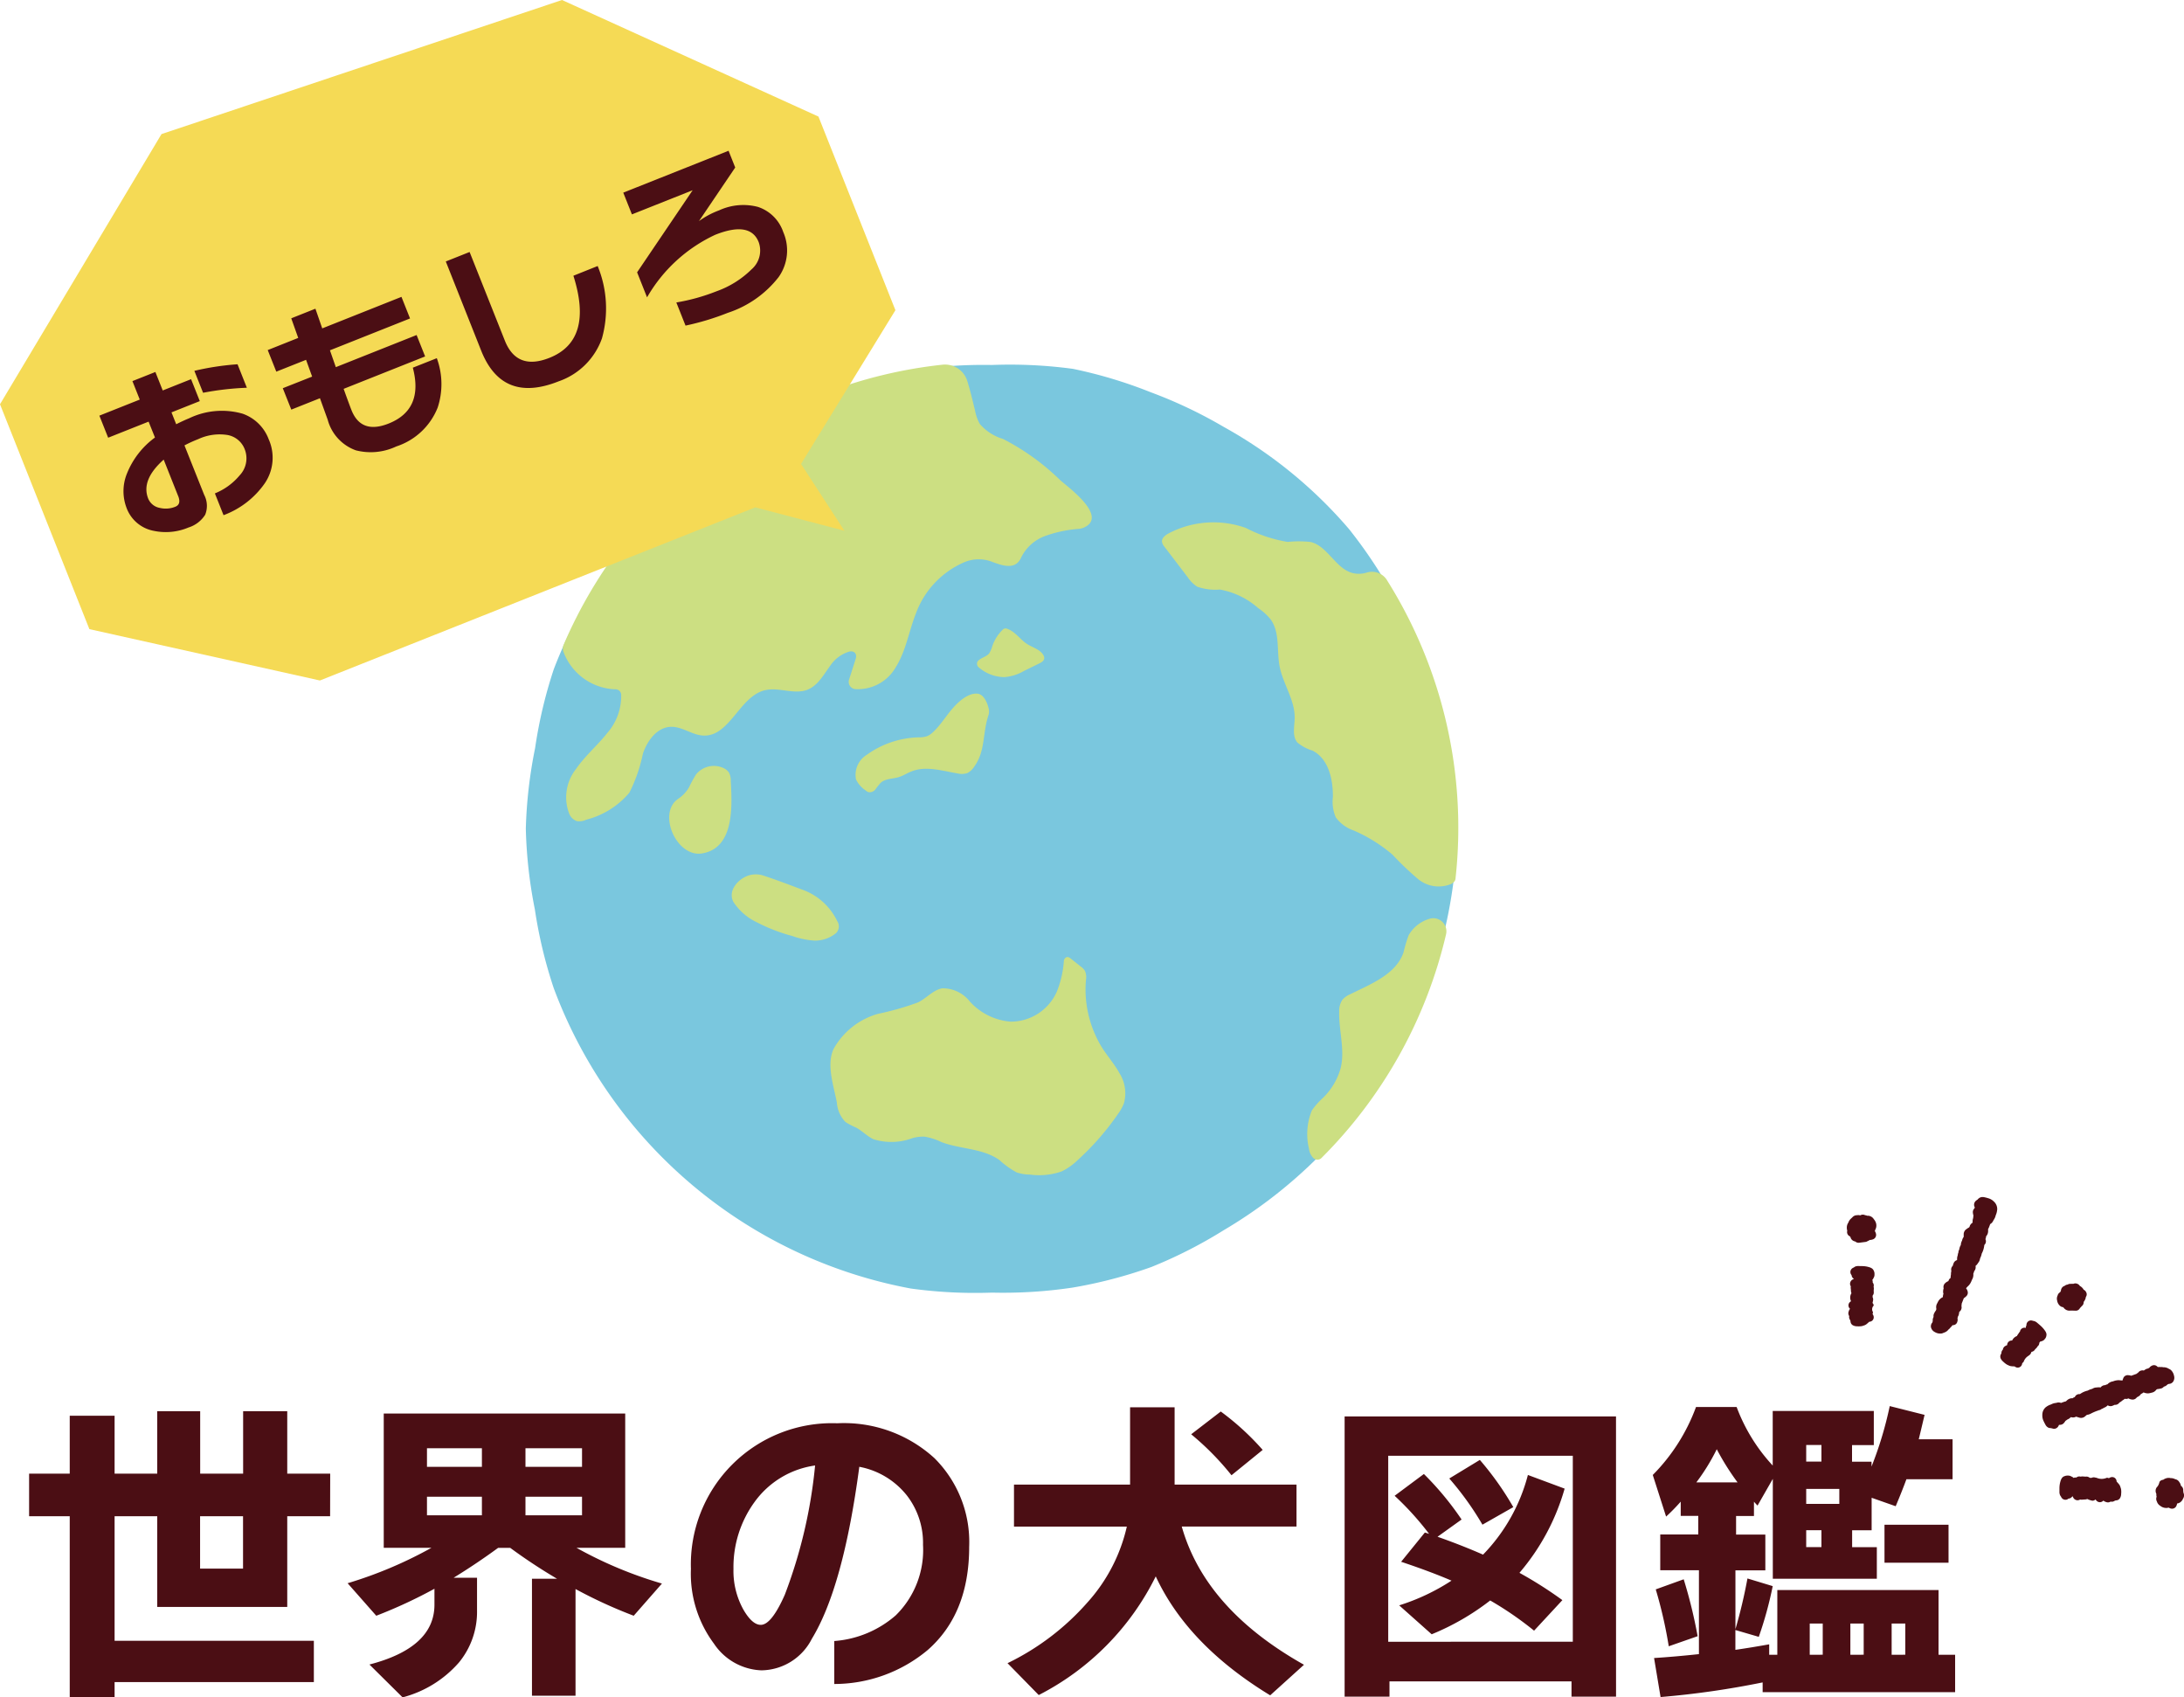 <svg id="グループ_672726" data-name="グループ 672726" xmlns="http://www.w3.org/2000/svg" width="188.126" height="146.167" viewBox="0 0 188.126 146.167">
  <g id="グループ_672724" data-name="グループ 672724">
    <path id="パス_717719" data-name="パス 717719" d="M125.528,71.361a40.143,40.143,0,0,0-.7-6.946,42.306,42.306,0,0,0-4.769-13.041,40.175,40.175,0,0,0-3.863-5.821,39.2,39.2,0,0,0-10.783-8.789,39.7,39.7,0,0,0-6.294-2.987,39.737,39.737,0,0,0-6.7-2.014,40.692,40.692,0,0,0-6.982-.333,40.319,40.319,0,0,0-6.958.475,39.7,39.7,0,0,0-6.727,1.858,40.048,40.048,0,0,0-6.4,2.812,40.123,40.123,0,0,0-5.609,4.167,40.394,40.394,0,0,0-5.11,4.773,40.379,40.379,0,0,0-3.87,5.829,39.894,39.894,0,0,0-3.06,6.284,39.829,39.829,0,0,0-1.61,6.795,40.077,40.077,0,0,0-.8,6.938,40.125,40.125,0,0,0,.777,6.942A39.981,39.981,0,0,0,47.7,85.1a40.779,40.779,0,0,0,30.762,25.862,40.786,40.786,0,0,0,6.983.351,40.466,40.466,0,0,0,6.968-.436,39.971,39.971,0,0,0,6.769-1.772,39.839,39.839,0,0,0,6.225-3.166,40.889,40.889,0,0,0,20.122-34.577Z" fill="#7ac7de"/>
    <g id="グループ_672723" data-name="グループ 672723">
      <path id="パス_717720" data-name="パス 717720" d="M53,59.36a.491.491,0,0,1,.507.44,4.83,4.83,0,0,1-1.2,3.325c-.846,1.078-1.922,1.969-2.692,3.1a3.926,3.926,0,0,0-.573,3.873,1.108,1.108,0,0,0,.64.61,1.388,1.388,0,0,0,.821-.122,7.151,7.151,0,0,0,3.712-2.327,13.5,13.5,0,0,0,1.163-3.356c.379-1.127,1.228-2.282,2.417-2.314.98-.026,1.841.726,2.821.755,2.26.069,3.084-3.39,5.285-3.908,1.2-.282,2.517.41,3.662-.046.887-.354,1.377-1.278,1.942-2.049a3.043,3.043,0,0,1,1.641-1.228c.446-.1.7.195.561.63l-.569,1.777a.632.632,0,0,0,.476.817,3.751,3.751,0,0,0,3.536-1.864c.883-1.4,1.134-3.094,1.74-4.634a7.675,7.675,0,0,1,4.071-4.378,3.2,3.2,0,0,1,2.568-.052c.867.311,1.96.689,2.432-.4A3.716,3.716,0,0,1,90,46.167a10.886,10.886,0,0,1,2.948-.625,1.44,1.44,0,0,0,.446-.125c2.068-.967-1.412-3.483-2.046-4.046A20.272,20.272,0,0,0,86.4,37.8,4.236,4.236,0,0,1,84.4,36.51a3.7,3.7,0,0,1-.412-1.159c-.19-.78-.4-1.683-.673-2.559a2.008,2.008,0,0,0-2.131-1.386,40.171,40.171,0,0,0-32.64,24.13.781.781,0,0,0-.007.6h0A4.953,4.953,0,0,0,53,59.36Z" fill="#ccdf82"/>
      <path id="パス_717721" data-name="パス 717721" d="M119.468,49.95a1.525,1.525,0,0,0-1.719-.65,2.265,2.265,0,0,1-1.24.046c-1.467-.386-2.132-2.3-3.6-2.671a9.261,9.261,0,0,0-1.991-.009,11.9,11.9,0,0,1-3.586-1.195,8.3,8.3,0,0,0-6.661.459c-.291.154-.61.4-.58.725a.892.892,0,0,0,.22.437l2.015,2.64a2.776,2.776,0,0,0,.8.791,4.72,4.72,0,0,0,1.955.246,6.784,6.784,0,0,1,3.3,1.6,4.737,4.737,0,0,1,1.063.962c.821,1.12.517,2.675.777,4.04.292,1.53,1.327,2.906,1.3,4.464-.014.726-.234,1.555.237,2.108a3.681,3.681,0,0,0,1.284.69c1.381.683,1.79,2.46,1.77,4a3.428,3.428,0,0,0,.248,1.75,3.172,3.172,0,0,0,1.531,1.128A13.305,13.305,0,0,1,119.95,73.6a25.627,25.627,0,0,0,2.2,2.1,2.791,2.791,0,0,0,2.859.418,1.323,1.323,0,0,0,.2-.14.448.448,0,0,0,.164-.3,40.036,40.036,0,0,0-5.908-25.728Z" fill="#ccdf82"/>
      <path id="パス_717722" data-name="パス 717722" d="M121.332,80.551a13.123,13.123,0,0,0-.435,1.46c-.647,1.89-2.786,2.715-4.579,3.6a1.87,1.87,0,0,0-.691.49,1.71,1.71,0,0,0-.271,1.011c-.044,1.624.51,3.271.13,4.851a5.718,5.718,0,0,1-1.535,2.588A6.146,6.146,0,0,0,113,95.629a5.37,5.37,0,0,0-.248,3.286,1.366,1.366,0,0,0,.371.8l0,0a.488.488,0,0,0,.7.011,40.075,40.075,0,0,0,10.739-19.273,1.128,1.128,0,0,0-1.479-1.315A3.042,3.042,0,0,0,121.332,80.551Z" fill="#ccdf82"/>
      <path id="パス_717723" data-name="パス 717723" d="M58.426,68.784a3.029,3.029,0,0,0,.929-.992,10.21,10.21,0,0,1,.6-1.1,1.964,1.964,0,0,1,2.414-.527,1.064,1.064,0,0,1,.435.389,1.483,1.483,0,0,1,.143.674c.11,2.1.353,5.786-2.459,6.261C58.272,73.868,56.591,70.017,58.426,68.784Z" fill="#ccdf82"/>
      <path id="パス_717724" data-name="パス 717724" d="M65.844,75.429c1.126.371,2.27.813,3.383,1.227a5.308,5.308,0,0,1,2.888,2.66.82.82,0,0,1-.09,1.03A2.854,2.854,0,0,1,70.154,81a7.091,7.091,0,0,1-1.918-.4,14.961,14.961,0,0,1-3.068-1.191,4.882,4.882,0,0,1-2-1.751c-.51-1.007.486-2.045,1.407-2.295A2.13,2.13,0,0,1,65.844,75.429Z" fill="#ccdf82"/>
      <path id="パス_717725" data-name="パス 717725" d="M75.625,87.307a23.813,23.813,0,0,0,3.458-.989c.733-.357,1.3-1.081,2.1-1.211a2.978,2.978,0,0,1,2.369,1.152,5.3,5.3,0,0,0,3.489,1.718,4.331,4.331,0,0,0,4-2.6,8.745,8.745,0,0,0,.6-2.631.391.391,0,0,1,.141-.268c.176-.136.329-.026.458.075l.865.688a1.331,1.331,0,0,1,.351.363,1.409,1.409,0,0,1,.085.8,9.543,9.543,0,0,0,1.4,5.832c.479.748,1.074,1.422,1.5,2.2A3.241,3.241,0,0,1,96.816,95a3.989,3.989,0,0,1-.52.938,22.875,22.875,0,0,1-3.47,3.966,5.237,5.237,0,0,1-1.367.969,5.93,5.93,0,0,1-2.735.276,3.7,3.7,0,0,1-1.148-.187,7.335,7.335,0,0,1-1.482-1.06c-1.426-1.024-3.357-.928-5-1.552a5.339,5.339,0,0,0-1.468-.47,3.464,3.464,0,0,0-1.02.126,5.165,5.165,0,0,1-3.38.094c-.545-.262-.969-.726-1.5-1.008a5.4,5.4,0,0,1-.9-.473,2.647,2.647,0,0,1-.737-1.659c-.258-1.4-.945-3.3-.263-4.672A6.358,6.358,0,0,1,75.625,87.307Z" fill="#ccdf82"/>
      <path id="パス_717726" data-name="パス 717726" d="M85.21,56.26a2.213,2.213,0,0,0,.265-.619,3.637,3.637,0,0,1,.859-1.38.454.454,0,0,1,.194-.134.418.418,0,0,1,.255.029c.682.246,1.1.93,1.713,1.318.479.3,1.1.453,1.381.948a.482.482,0,0,1,.072.277c-.022.212-.237.34-.428.433L88.2,57.78a3.921,3.921,0,0,1-1.687.529,3.42,3.42,0,0,1-2.272-.9C83.856,56.743,84.9,56.678,85.21,56.26Z" fill="#ccdf82"/>
      <path id="パス_717727" data-name="パス 717727" d="M82.082,60.974c-.586.667-1.045,1.444-1.691,2.053a1.679,1.679,0,0,1-.555.376,2.167,2.167,0,0,1-.637.092A7.974,7.974,0,0,0,74.664,65a2.027,2.027,0,0,0-.93,2.119,2.4,2.4,0,0,0,.824.945.773.773,0,0,0,.234.146.622.622,0,0,0,.622-.24,6.99,6.99,0,0,1,.44-.554c.405-.372,1.027-.333,1.554-.493.383-.116.723-.343,1.1-.491,1.246-.5,2.639-.055,3.961.168a1.521,1.521,0,0,0,.87-.033,1.563,1.563,0,0,0,.586-.557c.975-1.349.693-2.849,1.223-4.43a1.044,1.044,0,0,0,.039-.444c-.112-.595-.437-1.343-.984-1.4C83.4,59.654,82.564,60.424,82.082,60.974Z" fill="#ccdf82"/>
    </g>
  </g>
  <g id="グループ_672725" data-name="グループ 672725">
    <path id="パス_717728" data-name="パス 717728" d="M159.956,109.606a.513.513,0,0,0-.062-.015c-.124-.021-.156-.042-.111-.064a.169.169,0,0,1,.057-.026c.055-.014.07-.028.071-.045s.017-.019.036-.028a.459.459,0,0,1,.141-.016c.094,0,.19,0,.286,0a1.883,1.883,0,0,1,.368.035c.157.038.289.077.306.119s.055.1.03.157a.04.04,0,0,0,0,.03c.026.059-.045.114-.056.172,0,.021-.061.041-.1.061s-.064.037-.059.057a.291.291,0,0,1,0,.1.379.379,0,0,1-.024.084c-.011.025,0,.051.038.078a.147.147,0,0,1,.054.068c.006.016-.007.031-.018.047a.2.2,0,0,1-.037.028c-.036.027-.062.053.009.083.032.014.01.028.012.042-.087.016-.043.038-.039.057s.028.021.076.03c.084.016.11.032.076.047-.06.026-.043.054-.032.082.037.089.085.179.024.265a.015.015,0,0,0,0,.018c.051.071-.019.139.018.21.013.025-.017.048-.034.071a.175.175,0,0,1-.072.075.1.1,0,0,0-.067.1c0,.017,0,.032.037.049s.05.041.026.06-.074.057-.013.089c-.035.027-.007.056.006.084,0,.008,0,.016.015.024.073.044.051.085.037.127s0,.06-.015.089a.183.183,0,0,1-.065.088.548.548,0,0,0-.2.214c-.06.022-.008.042.147.06a.49.49,0,0,1,.187.052c.012.005.014.012.006.018a.626.626,0,0,1-.115.066q-.066.027-.066.057c0,.072-.011.144-.013.216a.075.075,0,0,0,.027.06c.035.033.011.064.085.1.029.013.016.029-.008.041-.1.051-.052.106-.021.161.01.018.022.036,0,.053s-.021.02-.011.03c.045.045.014.088.1.134.026.014.018.028.026.042-.054.017-.2.016-.279.028s-.109.02-.071.036c.09.036.077.069,0,.1l-.022.011c.035.035-.076.064-.085.1s-.148.073-.236.108a.5.5,0,0,1-.072.013,1.294,1.294,0,0,1-.261,0,.55.55,0,0,1-.2-.035c-.024-.016-.03-.032,0-.047s.034-.022.026-.035-.051-.049-.01-.072c.015-.008-.011-.02-.03-.03-.062-.033-.082-.065-.05-.1s.024-.047-.052-.073c-.023-.007-.028-.016-.026-.024a.228.228,0,0,1,.035-.083c.047-.062.026-.127-.065-.193-.031-.023-.042-.044-.033-.066s.014-.068.039-.1a.341.341,0,0,1,.163-.088c.026-.008.04-.018.068-.026.079-.023.079-.048.034-.075a.133.133,0,0,1-.079-.14c0-.016-.006-.032-.066-.048-.033-.01-.043-.021-.048-.031s-.03-.045-.018-.066.026-.046-.068-.071c-.025-.007-.022-.017-.015-.024a.33.33,0,0,1,.124-.06c.076-.025.136-.077.131-.107s-.024-.03.034-.041c.093-.016.094-.037.079-.06-.038-.057-.1-.115-.11-.171-.083-.053-.035-.1-.129-.159-.022-.012-.022-.024.012-.035.063-.019.064-.041.036-.064s-.016-.052-.021-.078.023-.023.083-.031.068-.015.074-.025a.116.116,0,0,0-.019-.162c-.023-.022-.035-.045-.028-.067s-.013-.032-.018-.048-.016-.029-.008-.042.023-.044-.023-.067l-.006-.006c.044-.054-.049-.113.009-.167.023-.021.007-.044-.008-.066s-.039-.065-.013-.1c.011-.013,0-.028,0-.042s-.009-.052.039-.076.023-.039,0-.059a1.206,1.206,0,0,1-.092-.1c-.021-.022-.006-.041.033-.059a1.392,1.392,0,0,1,.127-.059.358.358,0,0,0,.133-.1c.009-.008.02-.016.009-.024-.04-.03-.013-.056.074-.08.017,0,.03-.01.028-.016-.013-.036.024-.071,0-.108s-.093-.082-.051-.121c-.07-.053-.043-.1-.14-.159a.431.431,0,0,1-.074-.049c-.012-.01-.023-.021-.006-.03.046-.024.008-.052.074-.075.02-.006.013-.015.013-.023C159.962,109.656,159.958,109.632,159.956,109.606Z" fill="#4b0e14"/>
    <path id="パス_717728_-_アウトライン" data-name="パス 717728 - アウトライン" d="M160.29,109.03h.088a2.185,2.185,0,0,1,.455.046c.221.054.474.115.567.346l.007.015a.572.572,0,0,1,.058.293.511.511,0,0,1-.08.317.389.389,0,0,1-.108.166l.009.022,0,.005a.4.4,0,0,1,.022.2.374.374,0,0,1,.094.213.382.382,0,0,1-.014.154.573.573,0,0,1,.009.284.545.545,0,0,1,0,.128.418.418,0,0,1-.093.351.4.4,0,0,1-.006.126.452.452,0,0,1,.03.353.5.5,0,0,1-.035.148l0,.006v0a.385.385,0,0,1,.107.223.444.444,0,0,0-.067.561.391.391,0,0,1-.036.174.408.408,0,0,1,.084.158.38.38,0,0,1-.247.483.671.671,0,0,1-.128.025.454.454,0,0,1-.062.056.492.492,0,0,1-.1.089.7.7,0,0,1-.315.179l-.061.021a.626.626,0,0,1-.145.034l-.012,0a1.65,1.65,0,0,1-.344.007.737.737,0,0,1-.386-.1.406.406,0,0,1-.183-.355.415.415,0,0,1-.04-.1.388.388,0,0,1-.068-.324.422.422,0,0,1-.046-.4.523.523,0,0,1,.09-.191l.024-.028-.006-.013a.389.389,0,0,1-.019-.56.487.487,0,0,1,.113-.088.72.72,0,0,1,.017-.661l.018-.022q0-.018-.008-.036a.381.381,0,0,1-.032-.183.469.469,0,0,1-.008-.144.431.431,0,0,1-.008-.214q0-.012,0-.025a.4.4,0,0,1-.058-.294.427.427,0,0,1,.256-.31l.024-.012.046-.023v0q-.027-.019-.051-.039a.4.4,0,0,1-.149-.286.374.374,0,0,1-.1-.212.4.4,0,0,1,.213-.408,1.177,1.177,0,0,0,.184-.109l.013-.006a.733.733,0,0,1,.286-.047Zm.177,1.529c0-.007,0-.013,0-.018a.405.405,0,0,1,0-.079.388.388,0,0,1-.094.1.431.431,0,0,1-.079.09l-.008.007,0,0-.037.036a.39.39,0,0,1-.041.2.407.407,0,0,1,.006.191c.005.013.009.024.012.035a.407.407,0,0,1,.017.115.5.5,0,0,1,.007.545.409.409,0,0,1-.031.045l.008.02,0,0a1.032,1.032,0,0,1,.065.086.429.429,0,0,1,.069.189l.018-.021a.864.864,0,0,1,.159-.18.466.466,0,0,1-.029-.1.4.4,0,0,1-.02-.091.417.417,0,0,1,0-.071.43.43,0,0,1-.018-.153.472.472,0,0,1,.165-.342.394.394,0,0,1,0-.21l-.007-.017h0a.378.378,0,0,1-.113-.142A.394.394,0,0,1,160.467,110.559Zm-.022,2.135a.363.363,0,0,1-.174-.28h0a.4.4,0,0,1-.1.088c0,.011.007.021.01.031a.4.4,0,0,1,.124.344.408.408,0,0,1-.218.308c0,.008,0,.015,0,.023a.468.468,0,0,1,0,.123.411.411,0,0,1,.025.075h0a.377.377,0,0,1,.035.054l.043,0,.014,0h.006l.057-.02a.366.366,0,0,1,.213-.286.433.433,0,0,1,0-.118.457.457,0,0,1-.05-.209s0-.007,0-.011C160.439,112.772,160.442,112.733,160.445,112.694Z" fill="#4b0e14"/>
    <path id="パス_717729" data-name="パス 717729" d="M170.57,103.922a.336.336,0,0,0-.048-.052c-.1-.084-.115-.145-.053-.187a.228.228,0,0,1,.078-.053.141.141,0,0,0,.106-.091.133.133,0,0,1,.059-.061.2.2,0,0,1,.15,0c.092.021.185.043.278.072a.751.751,0,0,1,.327.179c.12.136.216.267.2.377a1.262,1.262,0,0,1-.1.4.257.257,0,0,0-.023.076,1.914,1.914,0,0,1-.2.415c-.022.052-.094.087-.15.126a.234.234,0,0,0-.106.127,2.07,2.07,0,0,1-.087.255c-.028.068-.06.135-.094.2a.312.312,0,0,0-.03.206.526.526,0,0,1-.006.182.316.316,0,0,1-.058.112.5.5,0,0,1-.06.062c-.058.057-.106.115-.062.21.019.041-.015.071-.025.106-.1.017-.073.082-.087.133-.007.026.009.058.048.093.068.062.079.109.033.137a.243.243,0,0,0-.1.2,1.657,1.657,0,0,1-.206.665.092.092,0,0,0-.017.045c-.013.191-.139.342-.165.529a.432.432,0,0,1-.1.167.588.588,0,0,1-.135.167.46.46,0,0,0-.151.229.161.161,0,0,0-.006.13.136.136,0,0,1-.028.157c-.06.061-.121.122-.091.217a.358.358,0,0,0-.067.211.138.138,0,0,0-.007.064.449.449,0,0,1-.075.325c-.036.072-.056.149-.1.219a.742.742,0,0,1-.14.2,1.888,1.888,0,0,0-.385.477c-.077.039-.044.1.088.19a.305.305,0,0,1,.134.179.041.041,0,0,1-.01.046,1.01,1.01,0,0,1-.171.133.238.238,0,0,0-.115.123l-.208.532a.411.411,0,0,0-.029.158c0,.09-.048.162-.008.266.016.041-.011.076-.045.1a.513.513,0,0,0-.17.392.2.2,0,0,1-.053.132.1.1,0,0,0-.038.07c0,.125-.068.224-.03.363.012.042-.01.075-.016.112-.068.026-.206-.02-.294-.015s-.124.018-.1.068a.172.172,0,0,1-.1.247c-.011.006-.031.01-.031.02,0,.1-.137.136-.18.215-.052.1-.213.131-.332.188a.266.266,0,0,1-.08.007.5.5,0,0,1-.252-.076c-.09-.052-.145-.1-.151-.147a.1.1,0,0,1,.05-.112.1.1,0,0,0,.059-.075c.007-.063,0-.133.061-.175.023-.015.009-.051,0-.081a.25.25,0,0,1,.044-.249.147.147,0,0,0,.018-.192.068.068,0,0,1,0-.066,1.352,1.352,0,0,1,.112-.19.642.642,0,0,0,.117-.491.256.256,0,0,1,.03-.172,2.567,2.567,0,0,1,.129-.235.525.525,0,0,1,.236-.17c.033-.013.055-.033.09-.045a.135.135,0,0,0,.1-.176.594.594,0,0,1,.05-.367.125.125,0,0,0-.021-.137.116.116,0,0,1-.019-.088.417.417,0,0,1,.042-.169.141.141,0,0,0,0-.195.047.047,0,0,1,.006-.063.457.457,0,0,1,.173-.113.454.454,0,0,0,.222-.229c.011-.036,0-.08.068-.09.1-.017.124-.068.129-.129a2.16,2.16,0,0,1,.046-.452c-.034-.155.058-.27.014-.428a.064.064,0,0,1,.043-.084.13.13,0,0,0,.09-.149.5.5,0,0,1,.049-.2c.008-.032.042-.05.106-.053a.1.1,0,0,0,.094-.042.7.7,0,0,0,.123-.408.347.347,0,0,1,.03-.173.5.5,0,0,0,.025-.125.3.3,0,0,1,.029-.107.185.185,0,0,0,.035-.17.02.02,0,0,1,0-.017c.089-.124.05-.294.153-.414a.267.267,0,0,0,.049-.166.453.453,0,0,1,.07-.242.354.354,0,0,0,.033-.106.321.321,0,0,1,.1-.179.142.142,0,0,0,.049-.149c-.011-.1.005-.187,0-.282a.153.153,0,0,1,.082-.136,1.588,1.588,0,0,1,.174-.115.776.776,0,0,0,.21-.205c.015-.016.033-.033.029-.056-.013-.084.036-.142.139-.178.021-.008.039-.019.042-.034a2.3,2.3,0,0,0,.091-.269c.007-.108-.02-.229.053-.315-.022-.15.049-.273,0-.431a.693.693,0,0,1-.03-.142c0-.028-.005-.058.019-.076.065-.048.052-.127.136-.167.024-.011.025-.035.032-.055C170.534,104.049,170.551,103.988,170.57,103.922Z" fill="#4b0e14"/>
    <path id="パス_717729_-_アウトライン" data-name="パス 717729 - アウトライン" d="M170.781,103.082a.725.725,0,0,1,.168.021c.1.022.2.046.3.079a1.086,1.086,0,0,1,.5.289.864.864,0,0,1,.286.7c0,.021-.007.043-.011.066a1.385,1.385,0,0,1-.116.417,1.087,1.087,0,0,1-.165.383.956.956,0,0,0-.059.106.607.607,0,0,1-.256.272l0,0c-.023.077-.051.148-.081.225l0,.006c-.028.067-.06.137-.1.213a.906.906,0,0,1-.009.3.648.648,0,0,1-.114.251l0,0a.516.516,0,0,1-.051.064.476.476,0,0,1-.053.231.435.435,0,0,1,.042.231.424.424,0,0,1-.133.27l-.01.057a1.935,1.935,0,0,1-.217.691,1.349,1.349,0,0,1-.1.322.721.721,0,0,0-.054.15.648.648,0,0,1-.14.306l-.018.024-.015.023a.825.825,0,0,1-.2.231l-.006.011a.506.506,0,0,1-.122.451.38.38,0,0,1-.062.178v.007c0,.015,0,.031-.006.046a.8.8,0,0,1-.106.482l-.012.023c-.009.018-.018.042-.028.068a1.279,1.279,0,0,1-.075.167,1.092,1.092,0,0,1-.212.291,2.164,2.164,0,0,0-.194.206.687.687,0,0,1,.124.221l0,.008a.418.418,0,0,1-.109.46l-.01.009-.029.026a1.185,1.185,0,0,1-.169.13l-.186.477a.156.156,0,0,0,0,.015.737.737,0,0,1-.019.181.464.464,0,0,1-.183.5.943.943,0,0,0-.019.107l-.006.04a.594.594,0,0,1-.1.27c-.006.038-.014.072-.021.1s-.008.035-.01.047a.494.494,0,0,1-.013.28h0a.38.38,0,0,1-.236.277.524.524,0,0,1-.19.033h0a.57.57,0,0,1-.158.184.671.671,0,0,1-.175.183l0,0a.787.787,0,0,1-.4.275c-.03.012-.058.022-.077.032a.5.5,0,0,1-.22.044H167.1a.883.883,0,0,1-.434-.127.622.622,0,0,1-.338-.426.488.488,0,0,1,.122-.4.557.557,0,0,1,.035-.114.609.609,0,0,1,.072-.368.447.447,0,0,1,.039-.286l0-.006.006-.012a1.591,1.591,0,0,1,.138-.23.262.262,0,0,0,.045-.211.632.632,0,0,1,.079-.417c.01-.017.022-.041.034-.067a1.28,1.28,0,0,1,.115-.2.879.879,0,0,1,.342-.273.96.96,0,0,1,.051-.293.51.51,0,0,1-.026-.237v-.009l0-.022a.819.819,0,0,1,.043-.193.434.434,0,0,1,.076-.391l.009-.012a.819.819,0,0,1,.31-.217.146.146,0,0,0,.019-.017.436.436,0,0,1,.185-.261,1.629,1.629,0,0,1,.031-.3.947.947,0,0,1,.023-.252c0-.019.008-.043.01-.055a.44.44,0,0,1,.127-.443.783.783,0,0,1,.048-.163c0-.007.006-.015.009-.022a.443.443,0,0,1,.3-.3.214.214,0,0,0,.012-.078.729.729,0,0,1,.051-.322c0-.019.005-.042.011-.07l0-.011a.6.6,0,0,1,.054-.182.393.393,0,0,1,.064-.237c0-.013.009-.04.013-.06a.843.843,0,0,1,.127-.338.858.858,0,0,1,.105-.382.572.572,0,0,1,.017-.061l0-.01.008-.022a.7.7,0,0,1,.117-.226c0-.048,0-.09,0-.127s0-.062,0-.085a.533.533,0,0,1,.249-.467l.038-.027a1.34,1.34,0,0,1,.175-.111l.035-.043.008-.009a.521.521,0,0,1,.24-.339l.009-.019.015-.035c0-.012,0-.025,0-.037a.815.815,0,0,1,.048-.326,1.39,1.39,0,0,1,.014-.147.452.452,0,0,0,.007-.081,1.061,1.061,0,0,1-.045-.219.447.447,0,0,1,.121-.374.611.611,0,0,1,.05-.083.459.459,0,0,1-.069-.263.45.45,0,0,1,.185-.341.535.535,0,0,1,.116-.081.55.55,0,0,1,.153-.141A.5.5,0,0,1,170.781,103.082Zm.4.9a.531.531,0,0,0-.159-.072l-.079-.023a.379.379,0,0,1-.013.142l-.01.035c-.016.056-.031.11-.048.161a.439.439,0,0,1-.15.232.911.911,0,0,1,.014.387.491.491,0,0,0-.007.08.38.38,0,0,1-.048.248c0,.011,0,.023,0,.033s0,.019,0,.029c.01-.028.018-.055.025-.082a.608.608,0,0,1,.258-.347l.05-.033c.026-.05.052-.094.077-.134a.64.64,0,0,0,.065-.122l0-.011a.612.612,0,0,1,.062-.185.734.734,0,0,0,.05-.2l0-.019A1.151,1.151,0,0,0,171.185,103.979Zm-.692,1.986a.746.746,0,0,1-.01-.129.435.435,0,0,1-.09.073.477.477,0,0,1-.11.179c-.015.016-.025.029-.036.042a.848.848,0,0,1-.277.241.471.471,0,0,0-.054.034v.018a.717.717,0,0,0,0,.1.512.512,0,0,1-.161.466l-.006.017a.523.523,0,0,1-.081.206.416.416,0,0,0-.007.056.638.638,0,0,1-.127.372c0,.014-.008.038-.012.057a1.1,1.1,0,0,1-.052.2.577.577,0,0,1-.077.274l0,.021v.014a.605.605,0,0,1-.047.188v.006a1.066,1.066,0,0,1-.181.627l0,.006a.464.464,0,0,1-.189.165.5.5,0,0,1-.119.278,1.126,1.126,0,0,1-.024.173c0,.019-.009.045-.01.056a.38.38,0,0,1-.011.194.87.87,0,0,0-.019.194c0,.053,0,.113-.01.174a.493.493,0,0,1-.261.408.871.871,0,0,1-.3.307.554.554,0,0,1-.066.22.5.5,0,0,1,.005.368l0,.006c-.031.083-.043.121-.037.146a.51.51,0,0,1-.329.619.652.652,0,0,1-.092.046.177.177,0,0,0-.069.042.71.71,0,0,0-.045.084c-.012.024-.024.049-.039.076a1.02,1.02,0,0,1-.193.739l-.015.022a.515.515,0,0,1-.084.387.445.445,0,0,1-.016.273.679.679,0,0,1,.114-.11.387.387,0,0,1,.089-.128.407.407,0,0,1,.061-.222.459.459,0,0,1,.369-.208l.007-.029c0-.019.01-.044.011-.053a.461.461,0,0,1,.1-.284l0-.011a.916.916,0,0,1,.19-.491.8.8,0,0,1,.019-.155l0-.018a.793.793,0,0,1,.052-.292l0-.007.208-.532a.571.571,0,0,1,.118-.189.452.452,0,0,1-.11-.319.425.425,0,0,1,.124-.274,2.417,2.417,0,0,1,.419-.5.482.482,0,0,0,.068-.1.67.67,0,0,0,.032-.075c.015-.039.032-.084.057-.132l.013-.027c.009-.018.021-.042.028-.058a.462.462,0,0,1,.007-.206l0-.018a.789.789,0,0,1,.051-.211,1.256,1.256,0,0,0,.156-.548.836.836,0,0,1,.275-.4c.006-.008.017-.025.025-.038l.026-.04c.013-.02.026-.036.038-.053l0-.006a1.432,1.432,0,0,1,.1-.294.624.624,0,0,0,.054-.157.46.46,0,0,1,.077-.225l0-.008a1.2,1.2,0,0,0,.135-.454l.013-.076a.814.814,0,0,1,.044-.168.441.441,0,0,1-.024-.255.491.491,0,0,1,.088-.25.573.573,0,0,1,.189-.393l.019-.019A.078.078,0,0,0,170.494,105.966Z" fill="#4b0e14"/>
    <path id="パス_717730" data-name="パス 717730" d="M175.049,114.255c-.009-.011-.02-.027-.039-.049-.083-.094-.1-.128-.05-.113a.186.186,0,0,1,.057.02c.049.027.068.028.078.018s.023,0,.043.006a.523.523,0,0,1,.115.081c.072.06.145.122.218.186a2.163,2.163,0,0,1,.26.261c.1.126.179.238.169.275s-.015.1-.061.12c-.009,0-.011.012-.014.021-.012.055-.1.044-.134.073-.015.011-.069-.013-.111-.027s-.068-.018-.075,0a.191.191,0,0,1-.055.065.237.237,0,0,1-.062.037c-.022.01-.027.035-.013.076a.123.123,0,0,1,0,.077c0,.014-.022.016-.038.019a.192.192,0,0,1-.044-.006c-.041-.007-.075-.007-.037.059.017.029-.008.024-.014.034-.074-.046-.052,0-.06.011s.01.032.042.069c.056.065.067.092.032.079-.058-.022-.061.006-.067.032-.02.081-.031.169-.124.184-.006,0-.011,0-.011.011,0,.078-.089.076-.1.145,0,.024-.038.02-.063.024a.167.167,0,0,1-.1,0c-.063-.018-.084,0-.1.02s-.017.021,0,.055.016.059-.013.055-.086-.011-.057.048c-.041-.005-.035.032-.04.058,0,.008-.008.011,0,.025.032.076-.007.088-.039.1s-.035.037-.06.047a.148.148,0,0,1-.1.014.489.489,0,0,0-.268,0c-.057-.024-.028.022.079.134a.554.554,0,0,1,.115.155c.006.011,0,.017,0,.015a.585.585,0,0,1-.123-.033c-.043-.017-.069-.019-.081-.006-.04.044-.085.084-.125.129a.058.058,0,0,0-.011.056c.009.044-.027.048.012.118.015.027,0,.028-.028.021-.1-.03-.1.034-.1.089,0,.018,0,.037-.031.032s-.026,0-.024.012c.01.058-.037.066,0,.151.013.026,0,.03,0,.044-.05-.025-.16-.12-.227-.164s-.093-.058-.073-.023c.049.081.022.094-.052.065-.008,0-.023-.013-.022-.008.008.046-.092-.008-.117.007s-.151-.05-.237-.085a.717.717,0,0,1-.061-.038,1.62,1.62,0,0,1-.2-.168.685.685,0,0,1-.13-.149c-.009-.026-.005-.041.029-.028s.038.008.038-.005-.013-.065.031-.052c.016,0,0-.021-.007-.039-.029-.062-.027-.1.013-.1s.044-.014,0-.08c-.014-.019-.013-.028-.007-.032a.184.184,0,0,1,.071-.03c.069-.009.088-.064.054-.165-.011-.035-.008-.056.011-.064s.046-.034.083-.039a.352.352,0,0,1,.17.05c.025.012.04.014.066.028.072.037.086.02.066-.026-.035-.082-.01-.112.015-.141.009-.01.013-.024-.024-.073-.021-.028-.022-.041-.02-.051s0-.049.021-.054.045-.013-.013-.09c-.016-.021-.008-.025,0-.025a.355.355,0,0,1,.126.043c.072.033.145.039.158.017s0-.035.047,0c.079.05.091.037.092.012,0-.06-.019-.141.008-.18-.035-.088.029-.09-.014-.185-.009-.022,0-.03.029-.014.058.028.07.015.061-.018s.016-.043.026-.064.03,0,.079.035.06.034.07.032a.086.086,0,0,0,.072-.116c0-.029,0-.051.015-.06s.008-.029.012-.043,0-.029.017-.032.04-.013.018-.057l0-.008c.063-.006.024-.1.1-.1.028,0,.028-.024.029-.048s.005-.066.041-.07c.016,0,.013-.02.02-.028s.022-.04.071-.023.038-.01.03-.04a.981.981,0,0,1-.013-.126c-.005-.027.016-.029.056-.016s.079.024.128.045a.342.342,0,0,0,.152.025c.011,0,.023,0,.02-.009-.015-.045.02-.044.1,0,.016.009.029.013.031.008.009-.031.055-.03.056-.07s-.026-.112.026-.11c-.024-.079.024-.1-.021-.192a.483.483,0,0,1-.03-.08c0-.014-.006-.028.011-.023.048.015.034-.028.1,0,.018.008.018,0,.022-.007A.586.586,0,0,0,175.049,114.255Z" fill="#4b0e14"/>
    <path id="パス_717730_-_アウトライン" data-name="パス 717730 - アウトライン" d="M174.943,113.709a.423.423,0,0,1,.12.018.508.508,0,0,1,.073.022.5.5,0,0,1,.127.029.761.761,0,0,1,.233.148c.082.068.155.131.225.192a2.453,2.453,0,0,1,.311.315c.15.191.294.374.236.6l0,.011a.532.532,0,0,1-.137.272.473.473,0,0,1-.276.181.4.4,0,0,1-.127.036.414.414,0,0,1-.065.1.377.377,0,0,1-.036.167.384.384,0,0,1-.125.152.51.51,0,0,1-.153.192.528.528,0,0,1-.061.067.4.4,0,0,1-.286.2.392.392,0,0,1-.032.034.432.432,0,0,1-.2.275.475.475,0,0,1-.065.05.942.942,0,0,0-.385.484.387.387,0,0,1-.128.132.408.408,0,0,1-.026.122.38.38,0,0,1-.532.223.782.782,0,0,1-.109-.068.449.449,0,0,1-.081,0,.488.488,0,0,1-.126-.008.7.7,0,0,1-.325-.088l-.061-.027a.614.614,0,0,1-.107-.06l-.015-.01-.008-.005a2.027,2.027,0,0,1-.252-.209.816.816,0,0,1-.223-.29l0-.009a.406.406,0,0,1,.048-.373l.008-.011a.4.4,0,0,1,.016-.064.387.387,0,0,1,.125-.285.408.408,0,0,1,.228-.322.5.5,0,0,1,.142-.063.388.388,0,0,1,.385-.4h.044a.719.719,0,0,1,.416-.388.38.38,0,0,1,.078-.131.439.439,0,0,1,.067-.095.415.415,0,0,1,.111-.148.394.394,0,0,1,.087-.2.4.4,0,0,1,.308-.143.469.469,0,0,1,.116.015.392.392,0,0,1,.05-.223.376.376,0,0,1,.034-.189A.39.39,0,0,1,174.943,113.709Zm-.021,1.49a.4.4,0,0,1,.031-.043.385.385,0,0,1-.162.01.417.417,0,0,1-.12,0h-.019a.485.485,0,0,0-.19.181l-.01.024a.4.4,0,0,1-.035.063.454.454,0,0,1-.334.412c0,.014,0,.03,0,.046a.421.421,0,0,1-.057.2.391.391,0,0,1,.062-.007.749.749,0,0,1,.164-.014l.011-.023a.4.4,0,0,1,.035-.073.391.391,0,0,1,.039-.053.412.412,0,0,1,.089-.132.45.45,0,0,1,.317-.139.39.39,0,0,1,.068-.077.368.368,0,0,1,0-.16A.4.4,0,0,1,174.922,115.2Zm-1.192,1.382a.366.366,0,0,1,.016-.261.385.385,0,0,1,.021-.042.411.411,0,0,1-.079.008.4.4,0,0,1-.065.212.4.4,0,0,1-.332.178.43.43,0,0,1-.084-.008.441.441,0,0,1-.03.036c0,.011-.007.021-.01.03a.37.37,0,0,1,0,.049c.029.024.048.038.059.045l.019.012,0,0,.05.023a.387.387,0,0,1,.205-.06.393.393,0,0,1,.092.011l.008-.009a.427.427,0,0,1,.1-.193Z" fill="#4b0e14"/>
    <path id="パス_717731" data-name="パス 717731" d="M177.025,122.426a.383.383,0,0,0,0,.069c.007.132-.027.181-.1.162a.236.236,0,0,1-.087-.025.136.136,0,0,0-.133-.021.128.128,0,0,1-.081,0,.216.216,0,0,1-.1-.109c-.045-.083-.091-.168-.131-.256a.771.771,0,0,1-.087-.362c.017-.178.049-.336.14-.393a1.132,1.132,0,0,1,.354-.181.2.2,0,0,0,.069-.032,1.737,1.737,0,0,1,.428-.116.383.383,0,0,1,.188.034.217.217,0,0,0,.159,0,1.759,1.759,0,0,1,.239-.1,2,2,0,0,1,.205-.057.3.3,0,0,0,.167-.109.482.482,0,0,1,.134-.112.315.315,0,0,1,.119-.028.391.391,0,0,1,.082.006c.078.008.151.007.191-.086.017-.041.061-.035.093-.05.074.064.105,0,.15-.018.024-.011.037-.045.037-.1,0-.091.027-.129.077-.112a.221.221,0,0,0,.206-.049,1.534,1.534,0,0,1,.611-.267.08.08,0,0,0,.042-.016c.146-.112.336-.111.487-.211a.4.4,0,0,1,.18-.034.573.573,0,0,1,.207,0,.415.415,0,0,0,.261-.03.154.154,0,0,0,.1-.078.126.126,0,0,1,.13-.079c.082.006.165.014.214-.069a.326.326,0,0,0,.195-.083.145.145,0,0,0,.051-.036.409.409,0,0,1,.281-.15c.074-.018.143-.052.217-.067a.719.719,0,0,1,.233-.021,1.748,1.748,0,0,0,.588-.01c.078.034.1-.031.08-.188a.318.318,0,0,1,.043-.217.037.037,0,0,1,.04-.022.948.948,0,0,1,.205.045.222.222,0,0,0,.161.009l.514-.183a.357.357,0,0,0,.131-.079c.063-.061.147-.067.195-.164a.079.079,0,0,1,.1-.03.46.46,0,0,0,.388-.124.181.181,0,0,1,.128-.045.086.086,0,0,0,.075-.016c.087-.081.2-.091.276-.21.023-.036.06-.042.09-.061.062.035.118.168.178.231s.093.082.115.034a.159.159,0,0,1,.236-.089c.012.005.027.018.035.011.07-.064.183.014.267-.006.1-.024.231.074.349.126a.24.24,0,0,1,.057.055.514.514,0,0,1,.113.238c.022.1.023.176,0,.209a.093.093,0,0,1-.113.037.09.09,0,0,0-.092,0c-.05.036-.094.088-.165.069-.026-.007-.043.028-.059.054a.231.231,0,0,1-.206.129.137.137,0,0,0-.149.11.06.06,0,0,1-.046.044,1.2,1.2,0,0,1-.208.04.6.6,0,0,0-.427.228.238.238,0,0,1-.143.089,2.089,2.089,0,0,1-.252.054.493.493,0,0,1-.273-.071c-.031-.017-.059-.02-.09-.039a.126.126,0,0,0-.191.037.554.554,0,0,1-.295.2.117.117,0,0,0-.086.1.1.1,0,0,1-.051.071.387.387,0,0,1-.148.076c-.062.009-.12.018-.139.126a.046.046,0,0,1-.05.036.421.421,0,0,1-.192-.06.427.427,0,0,0-.307-.022c-.032.014-.059.049-.108.006-.078-.07-.127-.052-.175-.017a2.029,2.029,0,0,1-.354.255c-.09.124-.231.128-.317.262a.058.058,0,0,1-.087.02.121.121,0,0,0-.165.026.481.481,0,0,1-.175.091c-.029.014-.064,0-.106-.048a.1.1,0,0,0-.091-.044.63.63,0,0,0-.371.166.324.324,0,0,1-.144.087.47.47,0,0,0-.106.061.321.321,0,0,1-.095.046.168.168,0,0,0-.145.082.021.021,0,0,1-.012.011c-.146.01-.244.149-.4.146a.245.245,0,0,0-.15.069.413.413,0,0,1-.219.1c-.036,0-.064.03-.1.042a.288.288,0,0,1-.2.035.13.13,0,0,0-.137.058c-.063.07-.138.115-.2.179a.142.142,0,0,1-.151.025,2.007,2.007,0,0,1-.193-.059.7.7,0,0,0-.281-.03c-.022,0-.046,0-.059.013-.053.065-.125.064-.217.009a.055.055,0,0,0-.051-.011c-.079.046-.176.046-.251.1s-.151.161-.26.16c-.093.114-.226.139-.307.277a.665.665,0,0,1-.082.114c-.018.02-.038.041-.066.034-.075-.018-.123.043-.206,0-.023-.011-.041,0-.059.011C177.139,122.372,177.085,122.4,177.025,122.426Z" fill="#4b0e14"/>
    <path id="パス_717731_-_アウトライン" data-name="パス 717731 - アウトライン" d="M176.95,123.041a.48.48,0,0,1-.113-.014,1.238,1.238,0,0,0-.327-.058.566.566,0,0,1-.323-.288c-.047-.087-.1-.182-.145-.283a1.11,1.11,0,0,1-.119-.558.853.853,0,0,1,.316-.676l.047-.031a1.33,1.33,0,0,1,.388-.19,1.05,1.05,0,0,1,.391-.126.878.878,0,0,0,.109-.022.482.482,0,0,1,.149-.023.7.7,0,0,1,.22.041c.072-.032.142-.057.209-.08s.134-.042.213-.061a.862.862,0,0,1,.225-.186.628.628,0,0,1,.253-.076h.008a.5.5,0,0,1,.08,0,.472.472,0,0,1,.188-.1.421.421,0,0,1,.434-.256l.05-.03a1.794,1.794,0,0,1,.628-.272,1.264,1.264,0,0,1,.3-.126.638.638,0,0,0,.133-.05.629.629,0,0,1,.326-.094l.054-.005a1.07,1.07,0,0,1,.142-.011.69.69,0,0,1,.152.016.5.5,0,0,1,.407-.2.38.38,0,0,1,.168-.065l.032-.021a.77.77,0,0,1,.428-.234l.025-.006c.019,0,.042-.013.066-.021a1.213,1.213,0,0,1,.168-.05h.007a1.221,1.221,0,0,1,.249-.03.815.815,0,0,1,.1.006,2.062,2.062,0,0,0,.247.017.681.681,0,0,1,.074-.216l0-.008,0-.008a.416.416,0,0,1,.438-.219l.032,0a1.2,1.2,0,0,1,.2.045l.454-.162h0a.708.708,0,0,1,.139-.1.46.46,0,0,1,.489-.188c.02-.011.051-.032.073-.047l.031-.021a.587.587,0,0,1,.264-.106c.03-.019.058-.034.082-.047l.03-.016a.5.5,0,0,1,.214-.175h0a.38.38,0,0,1,.377,0,.526.526,0,0,1,.14.117.555.555,0,0,1,.227,0,.526.526,0,0,1,.083-.006.745.745,0,0,1,.159.02h0a.531.531,0,0,1,.066,0,.832.832,0,0,1,.4.125c.027.014.053.028.072.036a.5.5,0,0,1,.179.14l.006.007a.888.888,0,0,1,.2.411.611.611,0,0,1-.081.533.479.479,0,0,1-.372.184h-.008a.524.524,0,0,1-.1.045.594.594,0,0,1-.311.189.44.44,0,0,1-.247.159l-.01,0a1.459,1.459,0,0,1-.261.047.216.216,0,0,0-.161.091.613.613,0,0,1-.369.221l-.063.016a1.168,1.168,0,0,1-.23.043l-.052,0a.855.855,0,0,1-.356-.082.917.917,0,0,1-.229.139.492.492,0,0,1-.164.176l-.019.013a.8.8,0,0,1-.163.09.43.43,0,0,1-.347.2h-.022a.761.761,0,0,1-.355-.1l-.011,0a.44.44,0,0,1-.192.045.432.432,0,0,1-.114-.016,1.524,1.524,0,0,1-.223.159.908.908,0,0,1-.2.146l-.041.024a.44.44,0,0,1-.416.194.772.772,0,0,1-.139.063l-.021.008a.428.428,0,0,1-.187.043.449.449,0,0,1-.238-.069.158.158,0,0,0-.041.029.715.715,0,0,1-.271.171c-.015.01-.034.023-.057.036l-.006,0-.009.005a.6.6,0,0,1-.156.071.39.39,0,0,1-.195.1l-.027,0-.044.024a4.094,4.094,0,0,0-.671.285.538.538,0,0,1-.065.029l-.015.006a.672.672,0,0,1-.24.058c-.03.027-.058.05-.083.07s-.046.037-.061.051a.522.522,0,0,1-.527.118l-.055-.016a1.293,1.293,0,0,1-.175-.057h-.049a.513.513,0,0,1-.408.036l-.009,0-.027.008-.026.023a.776.776,0,0,1-.266.173,1.337,1.337,0,0,1-.112.082.521.521,0,0,0-.056.041,1.008,1.008,0,0,1-.127.175.441.441,0,0,1-.363.159.6.6,0,0,1-.071.013.465.465,0,0,1-.1.179A.434.434,0,0,1,176.95,123.041Zm-.269-1.127a.541.541,0,0,0,.055.171l.03.063a.38.38,0,0,1,.1-.066l.043-.02.128-.059a.441.441,0,0,1,.2-.05.419.419,0,0,1,.064,0,.884.884,0,0,1,.263-.25.508.508,0,0,0,.057-.042.38.38,0,0,1,.22-.132l.015-.013.027-.025c-.023.01-.045.02-.066.03a.527.527,0,0,1-.246.059.7.7,0,0,1-.188-.027l-.054-.016c-.049.011-.095.019-.137.026a.683.683,0,0,0-.121.026.561.561,0,0,1-.2.084.724.724,0,0,0-.169.093A1.113,1.113,0,0,0,176.681,121.914Zm2.187-.662a.771.771,0,0,1,.316.061l.041.013,0,0a.66.66,0,0,0,.069-.06.509.509,0,0,1,.389-.188.486.486,0,0,1,.065,0l.012,0a.513.513,0,0,1,.2-.069l.037-.026a.61.61,0,0,1,.359-.146l.04-.023a1.044,1.044,0,0,1,.174-.085.552.552,0,0,1,.25-.118l.013-.007.009-.006a.607.607,0,0,1,.169-.088,1,1,0,0,1,.582-.268h.009a.461.461,0,0,1,.236.035.486.486,0,0,1,.272-.083h0a1.1,1.1,0,0,1,.132-.086l.042-.025a.38.38,0,0,1,.152-.118.83.83,0,0,0,.149-.109c.039-.032.083-.069.131-.1a.5.5,0,0,1,.3-.1.477.477,0,0,1,.18.035.749.749,0,0,1,.14-.013.876.876,0,0,1,.263.041.54.54,0,0,1,.184-.083.486.486,0,0,1,.279-.244c.07-.027.1-.041.114-.056a.5.5,0,0,1,.417-.23.541.541,0,0,1,.266.073.621.621,0,0,1,.094.041.174.174,0,0,0,.064.025.616.616,0,0,0,.086-.019l.069-.018a.975.975,0,0,1,.664-.334h.015a.5.5,0,0,1,.33-.188.438.438,0,0,1,.2-.165.655.655,0,0,1-.154-.012.4.4,0,0,1-.142.017.406.406,0,0,1-.269.1.471.471,0,0,1-.326-.143l-.009.005-.037.021h0a.455.455,0,0,1-.276.115.855.855,0,0,1-.481.179.774.774,0,0,1-.119.08l-.012.007a.731.731,0,0,1-.255.153l-.516.184a.579.579,0,0,1-.2.033.456.456,0,0,1-.106.227.424.424,0,0,1-.355.142,2.193,2.193,0,0,1-.632,0h-.007a.637.637,0,0,0-.1.015h-.007c-.013,0-.039.012-.064.021a1.378,1.378,0,0,1-.137.043l-.028.007-.047.012a.461.461,0,0,1-.152.124l-.016.011a.751.751,0,0,1-.192.1.534.534,0,0,1-.28.1.558.558,0,0,1-.212.132.888.888,0,0,1-.312.064.7.7,0,0,1-.161-.019l-.04,0-.047.006-.061,0h0a1.339,1.339,0,0,1-.278.111.607.607,0,0,0-.135.052.456.456,0,0,1-.225.092h-.011a1.059,1.059,0,0,0-.392.177l-.065.039a.791.791,0,0,1-.151.078.426.426,0,0,1-.171.182.475.475,0,0,1-.24.1.524.524,0,0,1-.335.112c-.034,0-.064,0-.085,0h-.008a.727.727,0,0,1-.088.09.434.434,0,0,1,.114.02.469.469,0,0,1,.208-.028h.09Z" fill="#4b0e14"/>
    <path id="パス_717732" data-name="パス 717732" d="M177.979,128.585c0,.014-.01.033-.015.062-.023.124-.045.155-.067.11a.168.168,0,0,1-.027-.057c-.013-.055-.028-.071-.045-.072s-.02-.017-.029-.037a.43.43,0,0,1-.015-.14c0-.1,0-.19,0-.287a1.889,1.889,0,0,1,.04-.367c.041-.156.083-.288.126-.305s.11-.053.162-.028a.04.04,0,0,0,.032,0c.061-.025.117.047.177.058.022.005.041.062.061.1s.038.064.059.06a.336.336,0,0,1,.1,0,.4.4,0,0,1,.086.025c.026.011.053,0,.081-.037a.143.143,0,0,1,.07-.052c.017-.006.033.007.049.018a.2.2,0,0,1,.029.037c.027.037.054.063.086-.008.014-.031.028-.009.043-.011.015.087.038.043.058.04s.022-.028.032-.076c.017-.084.034-.11.049-.075.026.06.055.044.085.032.092-.035.185-.082.273-.02a.015.015,0,0,0,.019,0c.074-.05.143.022.217-.015.025-.012.049.018.073.035a.192.192,0,0,1,.076.073.108.108,0,0,0,.1.069c.017,0,.033,0,.05-.037s.043-.049.063-.025.058.074.091.015c.027.034.057.007.087-.006.008,0,.017,0,.025-.014.046-.073.088-.05.131-.036a.932.932,0,0,1,.092.017.184.184,0,0,1,.09.066.566.566,0,0,0,.218.205c.023.06.043.008.064-.146a.494.494,0,0,1,.055-.187c.007-.012.014-.014.019,0a.572.572,0,0,1,.067.115c.019.045.037.067.058.067.075,0,.149.013.223.016a.08.08,0,0,0,.063-.027c.034-.034.066-.009.1-.083.014-.029.03-.015.043.008.051.1.108.053.165.024.019-.01.038-.022.056,0s.019.021.03.011c.047-.045.091-.013.139-.1.015-.026.03-.018.044-.026.017.055.014.2.025.28s.02.109.037.071c.038-.089.072-.076.1,0l.011.022c.037-.034.066.077.1.087s.073.149.108.237a.426.426,0,0,1,.012.072,1.185,1.185,0,0,1,0,.262.525.525,0,0,1-.038.195c-.017.023-.034.03-.049,0s-.022-.034-.035-.026-.051.05-.074.009c-.009-.015-.021.011-.032.029-.035.062-.068.081-.1.05s-.048-.025-.075.051c-.008.022-.017.027-.025.025a.25.25,0,0,1-.085-.036c-.065-.048-.131-.028-.2.062-.024.031-.047.042-.069.032a.474.474,0,0,1-.1-.04.337.337,0,0,1-.088-.164c-.009-.027-.019-.04-.027-.069-.022-.079-.049-.079-.077-.035a.14.14,0,0,1-.145.078c-.017,0-.033,0-.051.065-.01.033-.021.042-.032.048s-.046.029-.068.017-.048-.027-.075.066c-.007.026-.017.022-.025.015a.346.346,0,0,1-.06-.124c-.025-.077-.078-.137-.109-.133-.015,0-.031.023-.041-.034-.017-.094-.038-.1-.062-.08-.059.037-.119.1-.177.107-.056.083-.109.034-.165.128-.013.021-.026.021-.036-.013-.02-.064-.043-.065-.066-.037s-.054.015-.081.02-.024-.023-.031-.083-.015-.068-.025-.074a.121.121,0,0,0-.167.016.072.072,0,0,1-.07.027c-.016-.005-.033.012-.05.018s-.029.015-.043.007-.045-.023-.069.022l-.006.006c-.056-.045-.118.048-.173-.011-.021-.023-.045-.008-.068.007s-.068.038-.1.012c-.014-.011-.029,0-.043,0s-.054.008-.079-.041-.039-.023-.061,0c-.036.041-.072.055-.108.09s-.042.005-.06-.034a1.294,1.294,0,0,1-.06-.128.343.343,0,0,0-.1-.134c-.008-.009-.016-.02-.024-.009-.031.039-.058.012-.081-.075-.005-.017-.011-.031-.017-.029-.038.013-.073-.024-.112,0s-.085.092-.125.05c-.056.069-.109.041-.165.137a.494.494,0,0,1-.052.074c-.01.011-.022.022-.031.006-.024-.047-.053-.009-.076-.076-.007-.019-.016-.013-.024-.013Z" fill="#4b0e14"/>
    <path id="パス_717732_-_アウトライン" data-name="パス 717732 - アウトライン" d="M181.579,129.378a.415.415,0,0,1-.156-.03.541.541,0,0,1-.189-.087l-.008-.006-.034-.029-.029.014a.388.388,0,0,1-.282.121.4.4,0,0,1-.261-.1l-.012-.011a.506.506,0,0,1-.1-.128.393.393,0,0,1-.273.111,1.606,1.606,0,0,1-.431-.146.415.415,0,0,1-.048.01.382.382,0,0,1-.18.029.478.478,0,0,1-.154.007.466.466,0,0,1-.217,0l-.034,0a.405.405,0,0,1-.214.062.423.423,0,0,1-.386-.264l-.012-.023-.024-.047-.021-.011a.694.694,0,0,1-.049.062.408.408,0,0,1-.292.14.368.368,0,0,1-.262.1.4.4,0,0,1-.35-.213.489.489,0,0,1-.039-.073.5.5,0,0,1-.077-.124.71.71,0,0,1-.048-.3c0-.1,0-.2,0-.295a2.2,2.2,0,0,1,.052-.454c.058-.222.124-.472.354-.563l.01,0,.017-.007a.6.6,0,0,1,.234-.053.484.484,0,0,1,.059,0l.04,0a.524.524,0,0,1,.272.083.393.393,0,0,1,.176.117l.048-.018a.421.421,0,0,1,.195-.014.382.382,0,0,1,.254-.095.389.389,0,0,1,.118.018.613.613,0,0,1,.289-.005.568.568,0,0,1,.136.006.408.408,0,0,1,.076-.007.435.435,0,0,1,.28.106.374.374,0,0,1,.048,0,.4.4,0,0,1,.091.011.437.437,0,0,1,.207-.052.494.494,0,0,1,.151.025.505.505,0,0,1,.151.038l.016.007a1.076,1.076,0,0,0,.808-.034.389.389,0,0,1,.172.04h.012a.413.413,0,0,1,.158-.081.38.38,0,0,1,.481.249.658.658,0,0,1,.024.127.453.453,0,0,1,.058.063.523.523,0,0,1,.088.1.684.684,0,0,1,.183.321c.007.021.014.043.021.061a.637.637,0,0,1,.036.164,1.576,1.576,0,0,1,0,.345.721.721,0,0,1-.112.388.412.412,0,0,1-.33.172h-.029a.419.419,0,0,1-.1.041.388.388,0,0,1-.229.074.407.407,0,0,1-.1-.012l-.007,0A.425.425,0,0,1,181.579,129.378Zm-.277-1.1a.408.408,0,0,1,.363.228.459.459,0,0,1,.165-.005.42.42,0,0,1,.081-.025.382.382,0,0,1,.059-.037c0-.015,0-.027,0-.037v-.022l-.02-.058a.369.369,0,0,1-.295-.221.391.391,0,0,1-.135,0,.453.453,0,0,1-.2.049h-.023c-.039,0-.082-.005-.125-.009h0a.354.354,0,0,1-.286.173.413.413,0,0,1,.09.105.422.422,0,0,1,.051-.017A.41.41,0,0,1,181.3,128.276Zm-1.084.053a.412.412,0,0,1,.048.035l.036-.014,0,0a1.013,1.013,0,0,1,.089-.064.416.416,0,0,1,.189-.064l-.017-.015a.889.889,0,0,1-.189-.169.445.445,0,0,1-.121.034.417.417,0,0,1-.157.016.43.43,0,0,1-.151.017h-.01a.481.481,0,0,1-.338-.169h-.009a.4.4,0,0,1-.22-.007l-.021.008-.006,0a.371.371,0,0,1-.152.114.4.4,0,0,1-.23.04.387.387,0,0,1-.061.005l-.041,0a.384.384,0,0,1,.092.092.429.429,0,0,1,.092.08l0,0,0,0c.012.011.027.026.045.046h.025a.4.4,0,0,1,.182.044.432.432,0,0,1,.2,0,.41.41,0,0,1,.155-.027h0a.492.492,0,0,1,.27-.082A.521.521,0,0,1,180.218,128.329Z" fill="#4b0e14"/>
    <path id="パス_717733" data-name="パス 717733" d="M160,105.9H160l.01,0h.007l.1-.029.274-.086a1.474,1.474,0,0,1,.359-.081c.164,0,.307.031.331.1a.347.347,0,0,1,.031.251.091.091,0,0,0,0,.049c.011.1-.084.171-.127.247-.016.03-.083.035-.132.041s-.081.015-.092.041a.343.343,0,0,1-.085.112.356.356,0,0,1-.031.026l-.566.072a.411.411,0,0,1-.06-.058.128.128,0,0,0-.114-.042.178.178,0,0,1-.108-.033.111.111,0,0,1-.032-.067.228.228,0,0,1,0-.056c.007-.052.014-.093-.069-.1-.037,0-.026-.032-.036-.049.068-.057.018-.065.005-.091s-.036-.017-.085-.015c-.087,0-.119-.018-.092-.051.049-.057.026-.1.01-.142a.623.623,0,0,1-.041-.239.371.371,0,0,1,.1-.242.056.056,0,0,0,.017-.032.264.264,0,0,1,.036-.1.514.514,0,0,1,.075-.1c.057-.056.119-.1.168-.161.035-.042.093-.041.143-.048a.251.251,0,0,1,.157.011.26.26,0,0,0,.176.028.086.086,0,0,0,.073-.045c.03-.047.067-.051.1-.025.049.038.087.082.152.035.04.045.094.032.15.043a.091.091,0,0,0,.05.006c.111-.025.186.054.244.133a.722.722,0,0,1,.117.178.381.381,0,0,1,.024.23,1.156,1.156,0,0,1-.22.4c-.068.009-.028.047.1.145a.258.258,0,0,1,.113.173.026.026,0,0,1-.016.034.406.406,0,0,1-.176.031.168.168,0,0,0-.124.023.768.768,0,0,1-.409.153.687.687,0,0,0-.15.024.335.335,0,0,1-.13,0,.35.35,0,0,0-.143,0c-.047.01-.088-.033-.107-.076a1.158,1.158,0,0,0-.134-.22,1.741,1.741,0,0,1-.132-.193.155.155,0,0,1-.026-.137.085.085,0,0,0,.005-.071.337.337,0,0,1-.028-.147.374.374,0,0,0-.035-.154c-.017-.036,0-.066.005-.1a.918.918,0,0,1,.282.05c.069.012.113.019.092-.021-.05-.093.009-.148.1-.134.012,0,.028.009.031,0,.013-.035.051-.04.094-.035a.467.467,0,0,0,.111.014.126.126,0,0,1,.115.069.329.329,0,0,1,.052.149.285.285,0,0,1-.007.071.852.852,0,0,1-.032.115l-.009.025h0l0-.012v-.017a.087.087,0,0,0,.008.023l.008.012a.192.192,0,0,0,.044.046.158.158,0,0,0,.032.021l0,0,0,0a.214.214,0,0,0-.095,0c-.011,0-.023.009-.027.01l-.008.006h0s0,0,0,0l0-.006v0h0l.011-.021h0l0,.011h0s0-.007,0-.013a.168.168,0,0,0-.006-.029.173.173,0,0,0-.014-.034.1.1,0,0,0-.012-.02l-.007-.01-.012-.015s0,0,0,0l0,0,.015.009a.236.236,0,0,0,.047.015l.019,0a.05.05,0,0,0,.021,0h.006l-.032.016h0l0,0a.084.084,0,0,0-.024.03l-.007.013-.01.026a.2.2,0,0,0-.006.028v.015c0,.009,0,.007,0-.006l-.006-.018-.007-.015-.008-.014c0-.005-.011-.014-.013-.017h0l-.013-.012h0l.042.028h0l.013,0a.17.17,0,0,0,.028.006h.016a.12.12,0,0,0,.027,0l.019,0,.02,0h0l-.014.009-.026.018c-.014.012-.023.02-.037.034s-.013.014,0,.008c.033-.025.012-.008-.041.06-.01.014-.017.025-.015.024s.006.019.018.016l-.284.036,0-.009c-.012-.029-.062-.074-.024-.057-.054-.046-.028-.044-.118-.085l-.035-.013h0l.028,0c.019,0,.012,0,.012,0Z" fill="#4b0e14"/>
    <path id="パス_717733_-_アウトライン" data-name="パス 717733 - アウトライン" d="M160.078,107.018a.38.38,0,0,1-.232-.079l-.033-.027a.555.555,0,0,1-.237-.1l-.007-.005a.469.469,0,0,1-.172-.276.407.407,0,0,1-.045-.061.4.4,0,0,1-.21-.2.4.4,0,0,1-.022-.284.927.927,0,0,1-.038-.3.753.753,0,0,1,.137-.412.674.674,0,0,1,.062-.139.87.87,0,0,1,.13-.168l.007-.007c.026-.025.052-.049.078-.072a.8.8,0,0,0,.066-.063.525.525,0,0,1,.366-.177l.025,0a.832.832,0,0,1,.118-.01.57.57,0,0,1,.164.024.441.441,0,0,1,.431-.012.381.381,0,0,1,.163.042l.024,0a.616.616,0,0,1,.551.291l.019.024a.886.886,0,0,1,.147.244.751.751,0,0,1,.034.467,1.213,1.213,0,0,1-.1.244.612.612,0,0,1,0,.067.647.647,0,0,1,.09.219.407.407,0,0,1-.269.481h0a.8.8,0,0,1-.264.05h0a1.12,1.12,0,0,1-.193.1.4.4,0,0,1-.175.069l-.566.072A.38.38,0,0,1,160.078,107.018Z" fill="#4b0e14"/>
    <path id="パス_717734" data-name="パス 717734" d="M178.563,111.75h0l-.013,0,0,0-.007,0,0,0,0,0-.2.157a1.557,1.557,0,0,1-.3.208c-.15.064-.3.083-.341.029a.32.32,0,0,1-.108-.219.086.086,0,0,0-.012-.044c-.041-.086.028-.174.044-.25.007-.029.067-.051.111-.069s.071-.031.071-.055a.287.287,0,0,1,.036-.114.318.318,0,0,1,.064-.079.1.1,0,0,0,.018-.1.152.152,0,0,1,.014-.1.091.091,0,0,1,.06-.036.163.163,0,0,1,.054,0c.052,0,.093.006.087-.077a.052.052,0,0,1,0-.013h0l.352-.067c.021-.012.039.008.059.011.007.091.047.054.078.064.016,0,.039-.015.072-.053.055-.068.1-.077.106-.032.011.076.06.086.1.107.139.062.271.16.273.305a.032.032,0,0,0,.01.025.191.191,0,0,1,.061.109.7.7,0,0,0,.039.183c.018.035-.009.075-.026.111a.213.213,0,0,1-.079.11.211.211,0,0,0-.1.131.081.081,0,0,0,.009.082c.029.047.018.083-.021.1-.058.027-.111.039-.1.117a.1.1,0,0,0-.061.045l-.1.142-.369-.011c-.027,0-.055,0-.084,0a.113.113,0,0,0-.052,0,.231.231,0,0,1-.251-.1.625.625,0,0,1-.115-.141.248.248,0,0,1-.027-.163c.036-.146.1-.242.113-.323.057-.03.005-.041-.15-.064a.285.285,0,0,1-.184-.081.019.019,0,0,1,0-.031.4.4,0,0,1,.133-.092c.05-.019.078-.039.09-.069a.726.726,0,0,1,.229-.3.336.336,0,0,0,.082-.089.4.4,0,0,1,.1-.083l.372,0a.182.182,0,0,0,.081-.024c.035-.018.059.008.069.041.042.129.126.143.215.19.027.015.057.031.055.069,0,.02,0,.038.018.045.079.034.082.108.189.143.034.012.034.039.048.059a1.123,1.123,0,0,1-.255.122c-.063.03-.1.049-.059.059.1.026.088.081.012.12-.009,0-.026.008-.022.013.033.047-.081.071-.1.1s-.163.032-.25.007a.445.445,0,0,1-.066-.029,1.081,1.081,0,0,1-.1-.059l-.064-.04,0,0,0,0-.006,0-.016,0h-.047a.085.085,0,0,0,.027-.017l.012-.012a.077.077,0,0,0,.012-.017l0-.009.135-.027v0l0,0c0-.007,0,0,0,0l.008.008.017.012.016.008.011.005.024.008.022,0h.015c.005,0,0,0-.005,0l-.01,0-.019.007a.2.2,0,0,0-.055.033.094.094,0,0,0-.014.016l0,.006,0,0v-.006l-.195.016h0l0,0h0a.082.082,0,0,0-.019-.009l-.025-.006-.021,0h-.041l.009,0,.012-.006.023-.016.01-.009a.137.137,0,0,0,.016-.018l.009-.012.007-.014h0l.187.015,0,0,.011.012,0,0,.007.006,0,0h0l-.008-.005-.043-.03a.09.09,0,0,0-.025-.014c.01.011-.025,0,0,.017s.086.042.045.034a.424.424,0,0,0,.06.018l.012,0H178.6l-.016,0h-.006Z" fill="#4b0e14"/>
    <path id="パス_717734_-_アウトライン" data-name="パス 717734 - アウトライン" d="M178.812,112.869H178.8l-.369-.011h-.014c-.023,0-.046,0-.07,0a.558.558,0,0,1-.1.009.613.613,0,0,1-.475-.239l-.007-.007-.051-.054a.477.477,0,0,1-.314-.159.714.714,0,0,1-.2-.407.6.6,0,0,1,.033-.425l.008-.02a.415.415,0,0,1,.161-.239l.016-.017.012-.011c.017-.016.036-.033.059-.052l0-.007,0-.006q.014-.026.031-.051a.539.539,0,0,1,.055-.215l.006-.011a.448.448,0,0,1,.27-.218.38.38,0,0,1,.2-.1l.061-.012a.38.38,0,0,1,.2-.057h.1a.429.429,0,0,1,.159,0h.017a.423.423,0,0,1,.181-.041.4.4,0,0,1,.177.04.435.435,0,0,1,.209.179.787.787,0,0,1,.328.323.433.433,0,0,1,.214.216.38.38,0,0,1-.03.417.552.552,0,0,1-.064.227l-.008.017a.594.594,0,0,1-.11.172.432.432,0,0,1-.188.385.381.381,0,0,1-.113.123l-.059.088A.38.38,0,0,1,178.812,112.869Z" fill="#4b0e14"/>
    <path id="パス_717735" data-name="パス 717735" d="M186.873,128.6v0l-.006.015v0l0,.007h0l0,.2a1.228,1.228,0,0,1-.021.368c-.049.158-.145.28-.233.274a.409.409,0,0,1-.284-.1.127.127,0,0,0-.047-.03c-.1-.046-.12-.169-.162-.248-.018-.031.013-.09.034-.135s.032-.076.016-.1a.339.339,0,0,1-.046-.134.371.371,0,0,1,.005-.124.156.156,0,0,0-.037-.122.18.18,0,0,1-.034-.122.13.13,0,0,1,.043-.078.171.171,0,0,1,.054-.034c.052-.03.1-.049.064-.131-.012-.037.023-.045.037-.064.084.034.073-.016.1-.042s.007-.043-.012-.089c-.033-.081-.021-.121.023-.108.073.022.1-.01.143-.042a.4.4,0,0,1,.413-.1.04.04,0,0,0,.03,0c.124-.042.228.054.36.078.047.008.075.06.1.1a.27.27,0,0,1,.067.15.342.342,0,0,0,.059.186.1.1,0,0,0,.073.057c.055.014.075.052.062.093-.02.063-.047.113.017.156-.028.05,0,.091.01.138,0,.014,0,.027.011.04a.158.158,0,0,1-.006.2.6.6,0,0,1-.07.124.23.23,0,0,1-.125.082c-.143.031-.263.035-.358.06-.057-.037-.047.017-.012.17a.254.254,0,0,1-.023.207.028.028,0,0,1-.035.016.455.455,0,0,1-.139-.07l-.6-.358a.214.214,0,0,1,.012-.028.173.173,0,0,0,.026-.127.739.739,0,0,1,.017-.384.221.221,0,0,0,.006-.1c-.012-.06.032-.1,0-.176-.014-.034.013-.049.044-.051.124-.006.137-.084.179-.159.013-.025.028-.05.064-.044.019,0,.035,0,.041-.015a.2.2,0,0,1,.068-.079.247.247,0,0,0,.071-.1c.012-.033.04-.034.061-.048a1.214,1.214,0,0,1,.122.255c.031.063.05.1.063.06.027-.1.094-.086.134-.01,0,.009.008.026.014.023.026-.015.049.008.065.036s.029.061.047.073.031.058.027.106a.663.663,0,0,1-.037.149.607.607,0,0,1-.036.062c-.019.028-.044.06-.072.094l-.044.053-.012.014h0l0,0,.005-.008h0s0,0,0,.007l0,.008a.157.157,0,0,0,0,.033c0,.007,0,.022,0,.031l0,.01a.122.122,0,0,0,.01.034.129.129,0,0,0,.012.026l0,.006,0,0a.168.168,0,0,0-.023-.021.379.379,0,0,0-.033-.022l-.012-.006-.03-.012-.022-.005h-.016l.011,0h0l-.236-.14v-.006l-.005-.011a.1.1,0,0,0-.017-.027l-.009-.011-.013-.012a.142.142,0,0,0-.017-.012.079.079,0,0,0,.024.006l.01,0a.146.146,0,0,0,.021,0,.151.151,0,0,0,.023,0l.009,0,0,0,.008,0h0l-.006.006-.007.009-.006.01a.153.153,0,0,0-.008.019v0a.145.145,0,0,0-.009.041v0l0-.008a.1.1,0,0,0-.007-.02l-.008-.016a.124.124,0,0,0-.017-.024l-.009-.008,0,0h.006l.018,0h-.022c.015,0-.021.008.006.008s.092-.023.055-.007a.343.343,0,0,0,.034-.015h0l0,0-.006.005,0,0c-.005,0-.01.011-.015.016l0,.006Z" fill="#4b0e14"/>
    <path id="パス_717735_-_アウトライン" data-name="パス 717735 - アウトライン" d="M187.092,129.92a.407.407,0,0,1-.138-.024.978.978,0,0,1-.161-.071.491.491,0,0,1-.173.032h-.032a.811.811,0,0,1-.5-.179.669.669,0,0,1-.294-.367c0-.011-.008-.022-.013-.032a.459.459,0,0,1-.013-.385.952.952,0,0,1-.022-.1c0-.006,0-.012,0-.018a.762.762,0,0,1,0-.136.565.565,0,0,1-.064-.295.5.5,0,0,1,.137-.313.433.433,0,0,1,.036-.036,1.11,1.11,0,0,0,.161-.385.4.4,0,0,1,.315-.178.828.828,0,0,1,.477-.167.652.652,0,0,1,.164.021l.045,0a.772.772,0,0,1,.306.073.581.581,0,0,0,.059.022.519.519,0,0,1,.342.25l.006.009a.639.639,0,0,1,.129.305.448.448,0,0,1,.146.157.441.441,0,0,1,.051.28.381.381,0,0,1,.016.147.532.532,0,0,1-.035.54h0l-.007.015a.62.62,0,0,1-.112.177.607.607,0,0,1-.325.2l-.062.012a.649.649,0,0,1-.072.226l0,.006A.41.41,0,0,1,187.092,129.92Z" fill="#4b0e14"/>
  </g>
  <g id="グループ_672666" data-name="グループ 672666">
    <path id="パス_706210" data-name="パス 706210" d="M0,34.812,13.912,11.546,48.41,0,70.5,10.038l6.63,16.674L69,39.952l3.735,5.753-7.678-2.014L27.556,58.6,7.7,54.178Z" fill="#f5da55"/>
    <path id="パス_717489" data-name="パス 717489" d="M21.264,33.391a24.9,24.9,0,0,0-3.771.432l-.751-1.889a23.23,23.23,0,0,1,3.719-.565Zm1.9,4.478A3.91,3.91,0,0,1,22.8,41.63a7.509,7.509,0,0,1-3.544,2.735l-.746-1.877a5.406,5.406,0,0,0,2.136-1.556,2.127,2.127,0,0,0,.443-2.22,1.957,1.957,0,0,0-1.464-1.248,4.366,4.366,0,0,0-2.551.352,11.9,11.9,0,0,0-1.184.539l1.7,4.264a2.04,2.04,0,0,1,.082,1.711,2.615,2.615,0,0,1-1.433,1.094,5.02,5.02,0,0,1-2.984.291,3.1,3.1,0,0,1-2.358-1.989,4.025,4.025,0,0,1,.045-2.962,7.1,7.1,0,0,1,2.406-3.087L12.8,36.309,9.317,37.693l-.757-1.9,3.479-1.383-.632-1.591,1.977-.786.633,1.591,2.442-.971.751,1.888-2.439.97.407,1.022q.645-.325,1.106-.509a6.511,6.511,0,0,1,4.61-.4,3.707,3.707,0,0,1,2.268,2.249Zm-7.818,4.848L14.1,39.58q-1.971,1.752-1.335,3.354a1.332,1.332,0,0,0,1.009.805,2.168,2.168,0,0,0,1.322-.1Q15.632,43.43,15.348,42.717ZM37.626,30.845A6.461,6.461,0,0,1,37.7,35.1a5.745,5.745,0,0,1-3.564,3.345,5.15,5.15,0,0,1-3.483.335,3.863,3.863,0,0,1-2.425-2.635q-.174-.481-.668-1.852l-2.468.981-.733-1.843,2.528-1-.523-1.445L23.8,32.005l-.739-1.858L25.688,29.1l-.6-1.688,2.081-.828.588,1.695,6.824-2.714.739,1.859-6.9,2.743.508,1.451,6.958-2.767.733,1.844L29.6,33.486q.509,1.413.688,1.862.84,2.06,3.189,1.125,3.033-1.206,2.083-4.81Zm13.856-7.937a9.6,9.6,0,0,1,.369,6.233,6.051,6.051,0,0,1-3.738,3.7q-4.846,1.926-6.662-2.638L38.4,22.516l2.051-.816,3.035,7.631q1.033,2.6,3.844,1.484,3.821-1.518,2.062-7.07Zm15.984-2.929a3.964,3.964,0,0,1-.4,3.887,9.161,9.161,0,0,1-4.374,3.073,22.224,22.224,0,0,1-3.642,1.1l-.792-1.992a17.019,17.019,0,0,0,3.458-.962A8.2,8.2,0,0,0,64.732,23.2a2.137,2.137,0,0,0,.619-2.351q-.728-1.828-3.746-.629a13.2,13.2,0,0,0-5.869,5.386l-.857-2.156,4.783-7.067-5.23,2.079-.745-1.873,9.07-3.606.573,1.442-3.123,4.617a7.131,7.131,0,0,1,1.732-.926,4.963,4.963,0,0,1,3.344-.3A3.435,3.435,0,0,1,67.466,19.979Z" fill="#4b0e14"/>
  </g>
  <g id="グループ_672667" data-name="グループ 672667">
    <path id="パス_717490" data-name="パス 717490" d="M28.435,130.571H24.743v7.812h-11.2v-7.812H9.871v10.724H27.035v3.556H9.871v1.316H6.007v-15.6h-3.5V126.9h3.5v-4.984H9.871V126.9h3.672v-5.376h3.7V126.9h3.7v-5.376h3.8V126.9h3.7Zm-7.5,4.508v-4.508h-3.7v4.508Zm20.156,3.612a6.867,6.867,0,0,1-1.54,4.452,9.666,9.666,0,0,1-4.872,3.024l-2.856-2.828q5.6-1.455,5.6-5.152v-1.372a41.619,41.619,0,0,1-5.012,2.324l-2.468-2.8a36.3,36.3,0,0,0,7.224-3.052H33.055V121.723h20.8v11.564h-4.2a35.366,35.366,0,0,0,7.364,3.08l-2.432,2.772a40.863,40.863,0,0,1-5.012-2.3v9.188H45.823V135.951h2.156a46.834,46.834,0,0,1-4.032-2.66H42.911q-1.876,1.372-3.836,2.576h2.016Zm9.044-12.376v-1.6H45.263v1.6Zm0,4.172v-1.6H45.263v1.6Zm-8.624-4.172v-1.6H36.779v1.6Zm0,4.172v-1.6H36.779v1.6ZM83.483,133.2q0,5.769-3.584,8.9a12.561,12.561,0,0,1-8.036,2.916v-3.7a9.069,9.069,0,0,0,5.292-2.208,7.879,7.879,0,0,0,2.352-6.076,6.678,6.678,0,0,0-1.372-4.228,6.831,6.831,0,0,0-4.116-2.492q-1.375,10.36-4.088,14.812a4.938,4.938,0,0,1-4.34,2.716,5.146,5.146,0,0,1-4.088-2.292,10.08,10.08,0,0,1-1.988-6.44,12.163,12.163,0,0,1,12.6-12.544,11.555,11.555,0,0,1,8.372,3A10.176,10.176,0,0,1,83.483,133.2Zm-13.272-7A7.743,7.743,0,0,0,65,129.339a9.528,9.528,0,0,0-1.82,5.768,6.859,6.859,0,0,0,.868,3.528q.756,1.289,1.484,1.288.924,0,2.072-2.6A42.567,42.567,0,0,0,70.211,126.2Zm38.556-1.344-2.688,2.184a23.878,23.878,0,0,0-3.472-3.528l2.548-1.96A22.637,22.637,0,0,1,108.767,124.859Zm-9.212,10.892a22.831,22.831,0,0,1-10.08,10.22l-2.688-2.744a21.825,21.825,0,0,0,6.888-5.236,14.558,14.558,0,0,0,3.388-6.524h-9.72v-3.616h10v-6.66h3.836v6.66h10.5v3.612h-9.884q2.016,7.113,10.528,11.9l-2.912,2.632Q102.3,141.66,99.555,135.751Zm39.648,10.36h-3.836v-1.316h-15.68v1.316h-3.864V121.975H139.2Zm-3.724-4.732V125.363h-15.9v16.016Zm-5.124-11.592-2.66,1.512a25.853,25.853,0,0,0-2.856-3.976l2.632-1.6A26.162,26.162,0,0,1,130.355,129.787Zm4.228,8.008-2.44,2.632a28.921,28.921,0,0,0-3.78-2.6,21.443,21.443,0,0,1-5.04,2.912l-2.8-2.492a18.187,18.187,0,0,0,4.508-2.128q-1.819-.783-4.34-1.624l2.044-2.52.364.112a25.39,25.39,0,0,0-2.968-3.276l2.52-1.876a25.884,25.884,0,0,1,3.248,3.92l-2.072,1.484q2.071.729,3.92,1.54a15.387,15.387,0,0,0,3.864-6.86l3.164,1.176a19.238,19.238,0,0,1-3.892,7.252A35.1,35.1,0,0,1,134.583,137.795Zm33.26-3.22h-5.516V131.3h5.516Zm-21.728-6.916h3.556a21.817,21.817,0,0,1-1.792-2.856,17.665,17.665,0,0,1-1.76,2.856Zm10.78-1.792v-1.428h-1.312v1.428Zm1.54,3.64v-1.288h-2.852v1.288Zm-1.54,3.724v-1.456h-1.312v1.456Zm7.224,9.268v-2.688h-1.176V142.5Zm-3.584,0v-2.688h-1.148V142.5Zm-3.528,0v-2.688h-1.12V142.5Zm-4.308-5.908a32.519,32.519,0,0,1-1.2,4.368l-2.016-.588v1.708q1.372-.2,2.912-.476v.9h.7v-5.576h13.888V142.5h1.428v3.22h-16.58v-.84a75.5,75.5,0,0,1-8.792,1.26l-.56-3.36q1.764-.111,3.864-.336v-7.224h-3.332v-3.08h3.276v-1.6h-1.512v-1.228a16.47,16.47,0,0,1-1.26,1.288l-1.148-3.584a16.269,16.269,0,0,0,3.724-5.852h3.5a15.208,15.208,0,0,0,3.108,5.04v-4.7h8.708v2.94h-1.876v1.428h1.68v.42a31.931,31.931,0,0,0,1.568-5.208l3,.756q-.308,1.317-.5,2.1h2.912v3.444h-3.976q-.392,1.065-.924,2.324l-2.072-.728v2.8h-1.68v1.456h2.128v2.716h-8.96v-8.6l-1.316,2.3c-.075-.074-.177-.186-.308-.336v1.232h-1.54v1.6h2.52v3.08h-2.576v5.068a43.852,43.852,0,0,0,1.036-4.368Zm-6.468,4.312-2.488.868a38.232,38.232,0,0,0-1.12-4.9l2.408-.868A41.877,41.877,0,0,1,146.231,140.9Z" fill="#4b0e14"/>
  </g>
</svg>
